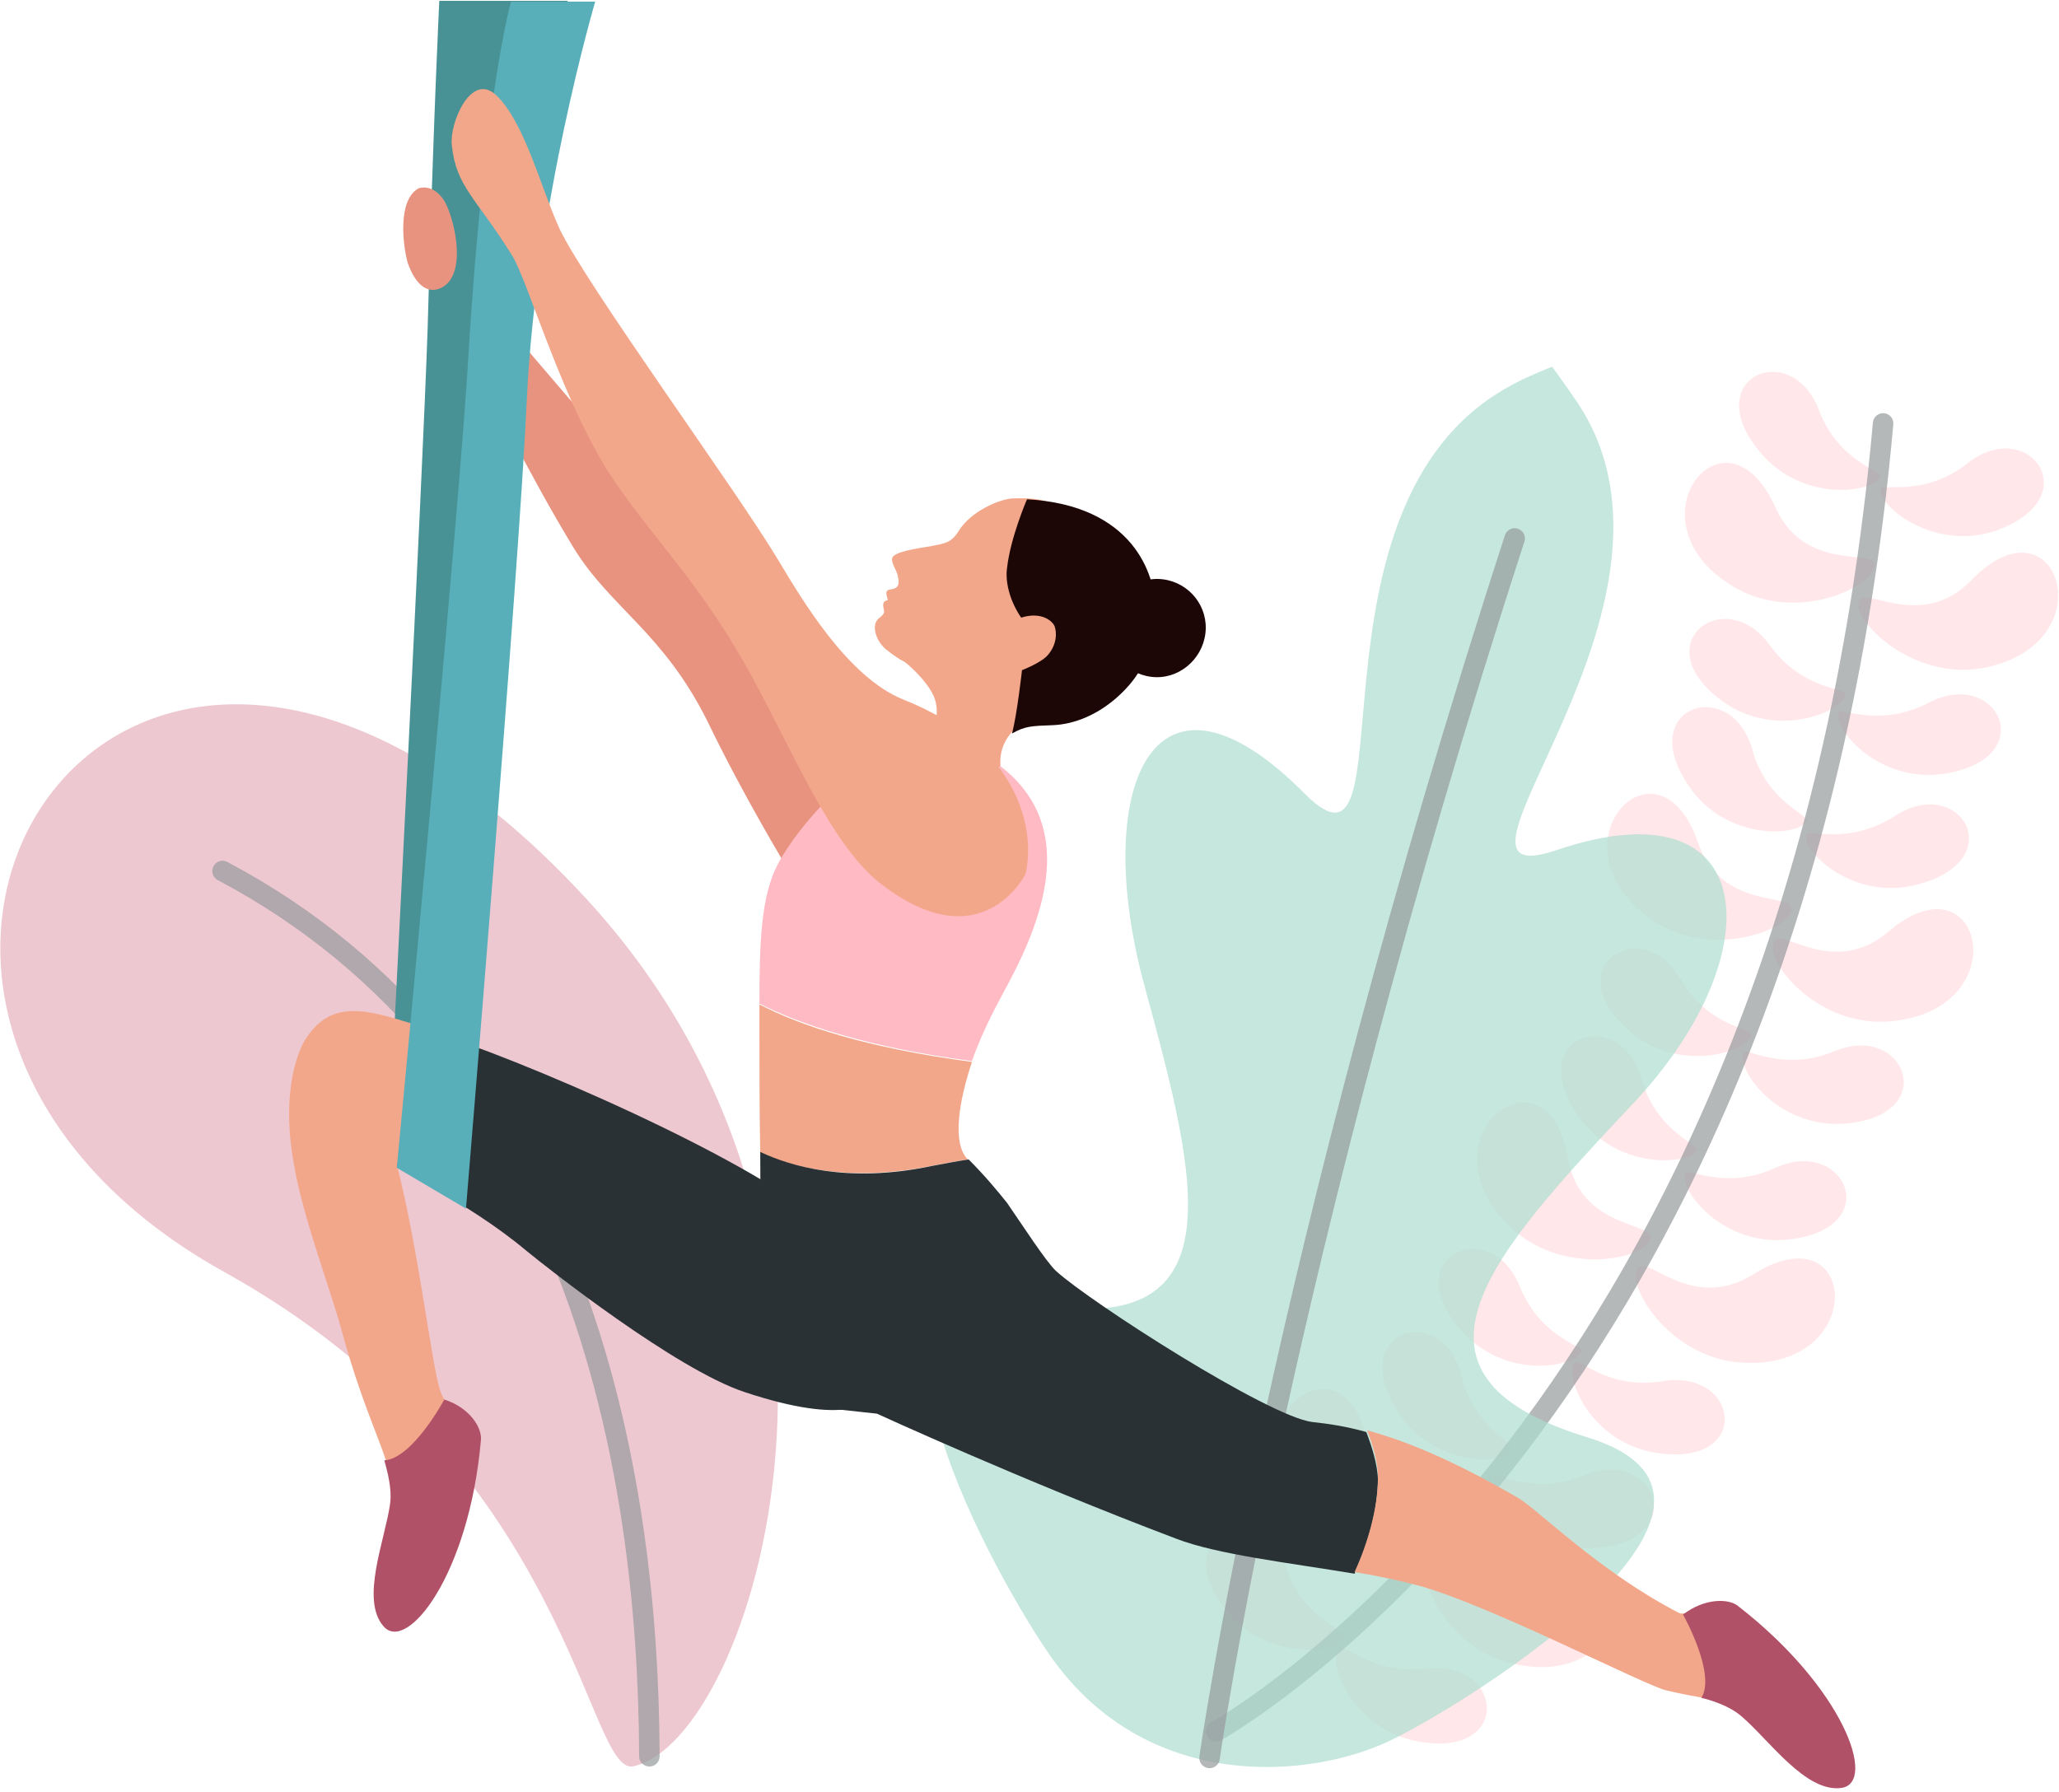 <?xml version="1.0" encoding="UTF-8"?> <svg xmlns="http://www.w3.org/2000/svg" width="247" height="215" viewBox="0 0 247 215" fill="none"> <g opacity="0.7"> <g opacity="0.7"> <path opacity="0.7" d="M233.4 92.8C244.9 90.9 239.6 80 231.4 84.3C225.4 87.4 220.9 84.8 220.6 85.5C219.9 87.5 225.5 94.1 233.4 92.8Z" fill="#FFBAC3"></path> <path opacity="0.7" d="M206.6 84.1C197.2 77.3 206.9 69.9 212.3 77.4C216.2 82.8 221.4 82.5 221.4 83.3C221.1 85.4 213 88.8 206.6 84.1Z" fill="#FFBAC3"></path> <path opacity="0.7" d="M239.6 63.6C250.5 59.6 243.3 49.8 236 55.6C230.8 59.7 225.8 57.9 225.6 58.7C225.3 60.7 232.1 66.3 239.6 63.6Z" fill="#FFBAC3"></path> <path opacity="0.7" d="M211.1 54.2C203.7 45.3 214.9 40.5 218.2 49.2C220.6 55.5 225.8 56.4 225.5 57.2C224.8 59.1 216.2 60.4 211.1 54.2Z" fill="#FFBAC3"></path> <path opacity="0.7" d="M238.1 80.1C252.9 77.1 246.7 59 236.5 69.6C230.5 75.8 223.6 70.2 223 72.1C222.2 74.5 229.5 81.8 238.1 80.1Z" fill="#FFBAC3"></path> <path opacity="0.7" d="M207.8 70.3C195 62.5 207 47.5 213 60.9C216.5 68.7 225 65.8 224.9 67.8C224.7 70.5 215.3 74.9 207.8 70.3Z" fill="#FFBAC3"></path> <path opacity="0.7" d="M221.3 134.8C232.9 133.9 228.6 122.6 220.1 126.1C213.9 128.7 209.5 125.6 209.2 126.3C208.2 128.2 213.2 135.4 221.3 134.8Z" fill="#FFBAC3"></path> <path opacity="0.7" d="M195.4 123.6C186.7 116 197 109.5 201.6 117.5C204.9 123.2 210.2 123.3 210.1 124.2C209.6 126.2 201.3 128.9 195.4 123.6Z" fill="#FFBAC3"></path> <path opacity="0.7" d="M230.1 106.1C241.3 103.1 235.1 92.8 227.3 97.9C221.7 101.5 216.9 99.4 216.7 100.1C216.1 102.1 222.3 108.2 230.1 106.1Z" fill="#FFBAC3"></path> <path opacity="0.7" d="M202.6 94.3C196 84.7 207.7 81 210.2 89.9C211.9 96.2 217 97.7 216.7 98.5C215.8 100.4 207 100.9 202.6 94.3Z" fill="#FFBAC3"></path> <path opacity="0.7" d="M227.1 122.5C242.1 120.9 237.7 102.2 226.5 111.8C219.9 117.4 213.6 111.1 212.8 113C211.7 115.5 218.3 123.5 227.1 122.5Z" fill="#FFBAC3"></path> <path opacity="0.7" d="M197.7 110C185.7 101 199 87.3 203.7 101.1C206.5 109.3 215.2 107 214.9 109.1C214.6 111.7 204.8 115.3 197.7 110Z" fill="#FFBAC3"></path> <path opacity="0.7" d="M198.7 174.3C210.3 176.1 208.7 164.2 199.5 165.7C192.9 166.8 189.4 162.8 188.9 163.5C187.6 165.1 190.8 173.1 198.7 174.3Z" fill="#FFBAC3"></path> <path opacity="0.7" d="M175.2 159.5C167.6 150.7 178.8 145.7 182.3 154.3C184.8 160.5 189.9 161.4 189.7 162.1C188.9 164.1 180.4 165.6 175.2 159.5Z" fill="#FFBAC3"></path> <path opacity="0.7" d="M214.6 148.7C226.2 147.4 221.4 136.3 213 140.1C206.9 142.9 202.5 140 202.2 140.8C201.4 142.7 206.6 149.6 214.6 148.7Z" fill="#FFBAC3"></path> <path opacity="0.7" d="M189.3 133.8C182.7 124.2 194.3 120.5 196.9 129.4C198.7 135.8 203.8 137.2 203.5 138C202.6 139.8 193.8 140.4 189.3 133.8Z" fill="#FFBAC3"></path> <path opacity="0.7" d="M209.3 163.5C224.3 164.1 222.8 145 210.3 152.9C202.9 157.5 197.6 150.4 196.5 152.2C195 154.3 200.5 163.2 209.3 163.5Z" fill="#FFBAC3"></path> <path opacity="0.7" d="M180.9 146.9C170.3 136.3 185.6 124.6 188.1 139C189.6 147.5 198.5 146.6 198 148.6C197.3 151.2 187 153.2 180.9 146.9Z" fill="#FFBAC3"></path> <path opacity="0.7" d="M170 208.9C181.5 211.1 180.4 199.1 171.2 200.2C164.5 201 161.1 197 160.6 197.6C159.2 199.2 162.1 207.4 170 208.9Z" fill="#FFBAC3"></path> <path opacity="0.7" d="M147 193.1C139.9 184 151.2 179.5 154.3 188.2C156.5 194.5 161.7 195.6 161.4 196.4C160.6 198.3 152 199.4 147 193.1Z" fill="#FFBAC3"></path> <path opacity="0.7" d="M191.3 185.7C202.9 184.9 198.7 173.5 190.1 177C183.9 179.6 179.5 176.5 179.2 177.2C178.4 179.1 183.3 186.3 191.3 185.7Z" fill="#FFBAC3"></path> <path opacity="0.7" d="M167.6 169.2C161.5 159.4 173.2 156.1 175.3 165.1C176.9 171.5 181.9 173.2 181.5 173.9C180.5 175.8 171.8 176 167.6 169.2Z" fill="#FFBAC3"></path> <path opacity="0.7" d="M181.6 199.6C196.2 203 198.3 183.9 184.6 189.3C176.5 192.4 172.6 184.4 171.2 185.9C169.4 187.9 173 197.7 181.6 199.6Z" fill="#FFBAC3"></path> <path opacity="0.7" d="M156.4 181.3C146.3 170.2 162 159.1 164 173.6C165.2 182.2 174.1 181.6 173.5 183.6C172.6 186.1 162.3 187.7 156.4 181.3Z" fill="#FFBAC3"></path> <path opacity="0.7" d="M225.9 50.8C215.3 169.3 145.9 207.7 145.9 207.7" stroke="#293135" stroke-width="2.458" stroke-miterlimit="10" stroke-linecap="round" stroke-linejoin="round"></path> <path opacity="0.7" d="M186.2 44C186.2 44 183 45.2 180.8 46.5C155.1 60.9 169.6 108.4 156.5 95.2C138.1 76.7 130.9 94.9 137.3 118.3C143.7 141.8 148.8 161.1 123.4 156.3C98.1 151.5 120 190.2 126.1 198.8C137.7 215.2 157.3 213.4 166.8 208.8C176.4 204.2 215 179.9 190.3 172.4C165.6 164.8 179.2 150.2 195.9 132.4C212.7 114.6 211.4 93.6 186.7 102C169.2 107.9 205.4 72.8 189.3 48.4C187.6 45.9 186.2 44 186.2 44Z" fill="#59B99C"></path> <path opacity="0.7" d="M181.7 64.6C153.5 151.5 145.1 210.9 145.1 210.9" stroke="#293135" stroke-width="2.458" stroke-miterlimit="10" stroke-linecap="round" stroke-linejoin="round"></path> </g> <g opacity="0.7"> <path opacity="0.7" d="M70.4 107.9C14.4 47 -30.9 120.5 26.9 152.6C68.7 175.8 70.3 213.2 76 211.9C90.4 208.7 108.9 149.8 70.4 107.9Z" fill="#CD607A"></path> <path opacity="0.7" d="M26.7 104.5C69.4 127.1 77.8 176.2 77.9 210.7" stroke="#293135" stroke-width="2.458" stroke-miterlimit="10" stroke-linecap="round" stroke-linejoin="round"></path> </g> </g> <path d="M121.5 87.7C124.8 84.1 127.1 78.2 128 76.4C128.9 74.5 128.6 63.2 126.4 60.7C126.4 60.7 125.8 59.6 121.4 59.8C119.9 59.9 116.5 61.3 115 63.7C114.1 65.2 113.2 65.2 111.8 65.5C110.8 65.7 108 66 107.2 66.7C106.6 67.2 107.6 68.4 107.7 69.1C108 70.3 107.6 70.6 106.9 70.7C106 70.8 106.4 71.4 106.5 72C105.9 72.1 105.9 72.5 106 73C106.1 73.4 106.2 73.6 105.4 74.2C104.4 75.1 105.2 77.1 106.4 78C107.3 78.7 107.9 79.1 108.5 79.4C109.2 79.9 111 81.6 111.8 83.1C113.7 86.5 110.5 90.8 108 92C107.9 92.1 106.3 96.2 107.2 97.1C109.7 99.4 120.7 94.2 120.7 94.2C119.7 92.3 119.6 89.7 121.5 87.7Z" fill="#F3A78A"></path> <path d="M144.6 76C144.2 79.2 141.3 81.6 138.1 81.2C134.9 80.8 132.6 77.9 133 74.7C133.4 71.5 136.3 69.1 139.5 69.5C142.7 69.9 145 72.8 144.6 76Z" fill="#1C0606"></path> <path d="M123.2 59.9C123.2 59.9 121.2 64.5 120.8 68.2C120.6 69.6 121 71.9 122.5 74.1C124.7 73.4 126.1 74.3 126.5 75.1C126.8 75.9 126.8 77.4 125.6 78.7C124.7 79.6 122.6 80.4 122.6 80.4C122.6 80.4 122 85.8 121.4 88C123 87.1 123.7 87.1 126.3 87C128.8 86.9 131.8 85.8 134.5 83.2C137 80.8 138.5 77.8 138.6 73.1C138.6 68.9 135.9 60.6 123.2 59.9Z" fill="#1C0606"></path> <path d="M107.2 91.8C105.2 89.4 102 87 99 85.7C92.7 82.8 91.4 78.5 88.7 73.5C84.3 65.3 62.4 41.7 58.4 35.9C57.5 30.6 50.7 22.7 50.7 26.9C50.7 34.3 52.7 36.4 56.6 43.3C58.3 46.2 63.3 56.7 68.8 65.7C73.2 72.9 79.6 75.9 84.9 86.6C89.3 95.7 94.3 103.9 94.3 103.9C94.3 103.9 104.8 93.4 107.2 91.8Z" fill="#E8937F"></path> <path d="M47.1 127.4L55.4 132.3C55.4 132.3 58.7 65.6 59.6 45.5C60.7 21.9 68.1 0.1 68.1 0.1H52.7C52.7 0.1 52 13.9 51.3 39.4C50.7 57.5 47.1 127.4 47.1 127.4Z" fill="#489296"></path> <path d="M116.6 127.3C117.9 123.5 119.9 120 121 117.9C126.2 108.2 128.4 98.4 120 91.9C118.3 92.5 111.2 97.3 108.2 95.5C106.7 94.6 107.9 92 109.9 90.6C108.1 90.6 106.9 90.5 105.8 90.4C102.9 91.9 96 98.5 93.3 103.7C91.3 107.5 91.1 113 91.1 120.4C95.8 122.8 103.8 125.6 116.6 127.3Z" fill="#FFBAC3"></path> <path d="M111.6 139.9C113.2 139.6 114.7 139.3 116.1 139.1C114.2 137.2 115 132.2 116.6 127.4C103.8 125.7 95.9 123 91.1 120.5C91.1 121.2 91.1 121.9 91.1 122.6C91.1 129.5 91.1 132.6 91.2 138.3C94.7 139.9 101.6 141.9 111.6 139.9Z" fill="#F3A78A"></path> <path d="M163.9 171.8C161.4 171.1 159.3 170.8 157.4 170.6C152.1 169.9 130.9 156.3 126.7 152.5C125.5 151.4 122.6 146.9 120.8 144.3C119.6 142.8 118.1 141 116.2 139.1C114.8 139.3 113.3 139.6 111.7 139.9C101.7 142 94.8 139.9 91.2 138.2C91.2 140 91.2 142.1 91.3 144.7C91.5 156.5 100.6 169.1 100.6 169.1L105.2 169.6C105.2 169.6 122.6 177.6 141.1 184.6C146 186.5 154.7 187.5 162.5 188.8C164 185.4 165.3 181.3 165.3 177.4C165.2 175.6 164.6 173.6 163.9 171.8Z" fill="#293135"></path> <path d="M199.9 202.8C201.5 203.2 203.8 203.6 206.5 204.1C210 204.8 204.8 192.3 203.2 193.1C202.4 193.5 201.8 193.7 201.4 193.5C191.9 188.6 184.5 181.1 182.1 179.7C174 175 168.4 172.8 164 171.6C164.7 173.4 165.3 175.4 165.3 177.2C165.3 181.1 164 185.3 162.5 188.6C165.5 189.1 168.3 189.7 170.8 190.4C179.8 193.1 197.3 202.2 199.9 202.8Z" fill="#F3A78A"></path> <path d="M100 147.8C91.8 139.5 60.6 126.3 51.7 123.8C49.6 127.1 42.8 131.8 40.2 135.5C47.3 140.3 55.8 143.9 63.2 150.1C65.5 152 81.1 164.3 89.3 167C101.9 171.2 104.1 168 104.1 168C104.1 168 103.7 151.6 100 147.8Z" fill="#293135"></path> <path d="M41 159.7C43.8 169.9 46.5 174.4 46.8 177.4C48.4 195.4 55.8 171.7 54.1 169.2C53.5 168.4 53 167.5 52.7 166.5C51.7 163 50.2 149.9 47.6 139.7C50.6 140.3 53 139.7 52.6 138.3C51.9 136.1 50.4 124.9 49.4 122.8C43.9 121.1 39.9 120 36.9 124.3C35.3 126.5 33.8 132.1 35.3 139.9C36.4 146.3 39.7 154.8 41 159.7Z" fill="#F3A78A"></path> <path d="M50.2 22.6C50.2 22.6 51.9 21.9 53.3 24.1C54.4 25.9 56.2 32.8 53 34.5C50.6 35.7 49.3 32.7 48.9 31.5C48.3 29.3 47.7 24 50.2 22.6Z" fill="#E8937F"></path> <path d="M47.6 140.1L55.9 145C55.9 145 62.3 68.1 63.2 47.9C64.3 24.3 71.4 0.2 71.4 0.2H61.3C61.3 0.2 58.1 11.4 56.2 42.5C55.2 60.5 47.6 140.1 47.6 140.1Z" fill="#58AFB9"></path> <path d="M123 104.9C123 104.9 125.3 97.3 117.8 89.7C115.6 87.4 111.4 85.1 108.3 83.9C101.7 81.2 96.3 72.1 93.3 67.1C88.4 58.9 70.2 34 67.1 27.4C64.8 22.3 62.9 14.6 59.5 11.4C56.5 8.6 53.9 14.8 54.2 17.4C54.7 22.4 57.1 23.7 61.4 30.6C63.3 33.5 67.6 48.8 73.7 57.7C78.6 64.9 84.1 70.1 90 80.8C95 89.9 99.6 101.2 105.5 105.9C117.7 115.5 123 104.9 123 104.9Z" fill="#F3A78A"></path> <path d="M46.8 180.4C46.2 184.7 43.2 191.9 46 195.1C48.8 198.4 56.3 188.9 57.7 172.7C57.8 171.3 56.4 168.9 53.3 167.9C53.3 167.9 49.5 175 46.1 175.2C46.1 175.3 47.1 178.2 46.8 180.4Z" fill="#B15168"></path> <path d="M208.9 205.9C212.2 208.7 216.6 215.1 220.9 214.5C225.2 213.9 221.2 202.5 208.4 192.6C207.3 191.8 204.5 191.7 201.9 193.7C201.9 193.7 205.9 200.8 204.1 203.7C204.2 203.7 207.2 204.4 208.9 205.9Z" fill="#B15168"></path> </svg> 